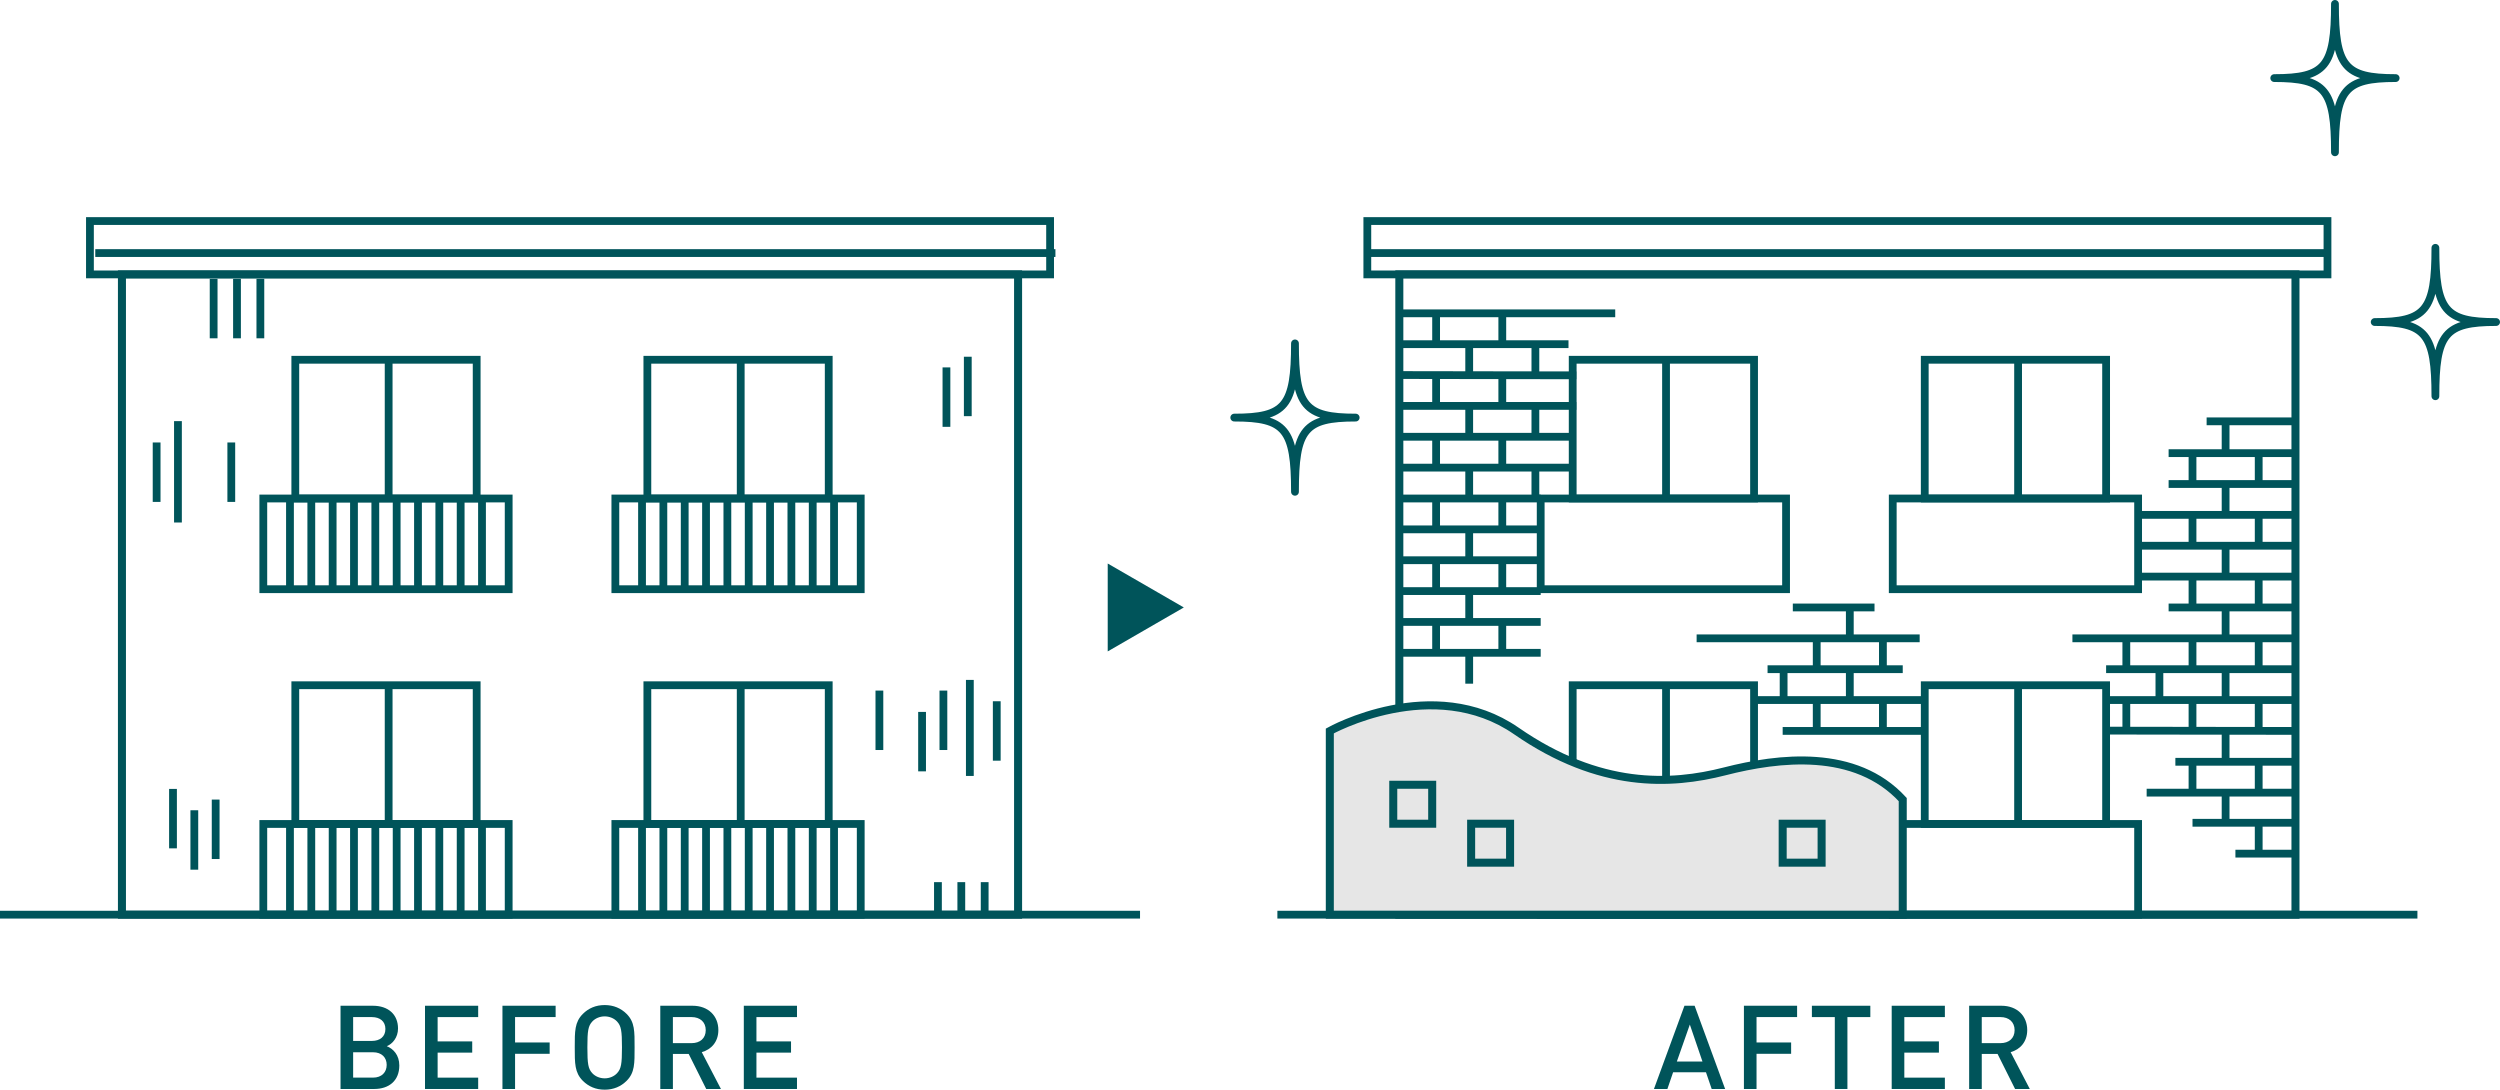 <?xml version="1.0" encoding="UTF-8"?><svg xmlns="http://www.w3.org/2000/svg" viewBox="0 0 331.918 144.674"><g id="a"/><g id="b"><g id="c"><g><g><rect x="11.941" y="29.347" width="127.477" height="7.084" style="fill:none; stroke:#00545a; stroke-miterlimit:10; stroke-width:1.034px;"/><line x1="12.649" y1="33.598" x2="140.126" y2="33.598" style="fill:none; stroke:#00545a; stroke-miterlimit:10; stroke-width:1.034px;"/><rect x="16.19" y="36.431" width="118.978" height="85.007" style="fill:none; stroke:#00545a; stroke-miterlimit:10; stroke-width:1.065px;"/><rect x="34.958" y="66.184" width="32.577" height="12.043" style="fill:none; stroke:#00545a; stroke-miterlimit:10; stroke-width:1.034px;"/><g><line x1="63.994" y1="66.184" x2="63.994" y2="78.226" style="fill:none; stroke:#00545a; stroke-miterlimit:10; stroke-width:1.034px;"/><line x1="61.161" y1="66.184" x2="61.161" y2="78.226" style="fill:none; stroke:#00545a; stroke-miterlimit:10; stroke-width:1.034px;"/><line x1="58.328" y1="66.184" x2="58.328" y2="78.226" style="fill:none; stroke:#00545a; stroke-miterlimit:10; stroke-width:1.034px;"/><line x1="55.495" y1="66.184" x2="55.495" y2="78.226" style="fill:none; stroke:#00545a; stroke-miterlimit:10; stroke-width:1.034px;"/><line x1="52.663" y1="66.184" x2="52.663" y2="78.226" style="fill:none; stroke:#00545a; stroke-miterlimit:10; stroke-width:1.034px;"/><line x1="49.83" y1="66.184" x2="49.83" y2="78.226" style="fill:none; stroke:#00545a; stroke-miterlimit:10; stroke-width:1.034px;"/><line x1="46.997" y1="66.184" x2="46.997" y2="78.226" style="fill:none; stroke:#00545a; stroke-miterlimit:10; stroke-width:1.034px;"/><line x1="44.164" y1="66.184" x2="44.164" y2="78.226" style="fill:none; stroke:#00545a; stroke-miterlimit:10; stroke-width:1.034px;"/><line x1="41.331" y1="66.184" x2="41.331" y2="78.226" style="fill:none; stroke:#00545a; stroke-miterlimit:10; stroke-width:1.034px;"/><line x1="38.499" y1="66.184" x2="38.499" y2="78.226" style="fill:none; stroke:#00545a; stroke-miterlimit:10; stroke-width:1.034px;"/></g><g><line x1="110.735" y1="66.184" x2="110.735" y2="78.226" style="fill:none; stroke:#00545a; stroke-miterlimit:10; stroke-width:1.034px;"/><line x1="107.903" y1="66.184" x2="107.903" y2="78.226" style="fill:none; stroke:#00545a; stroke-miterlimit:10; stroke-width:1.034px;"/><line x1="105.07" y1="66.184" x2="105.07" y2="78.226" style="fill:none; stroke:#00545a; stroke-miterlimit:10; stroke-width:1.034px;"/><line x1="102.237" y1="66.184" x2="102.237" y2="78.226" style="fill:none; stroke:#00545a; stroke-miterlimit:10; stroke-width:1.034px;"/><line x1="99.404" y1="66.184" x2="99.404" y2="78.226" style="fill:none; stroke:#00545a; stroke-miterlimit:10; stroke-width:1.034px;"/><line x1="96.571" y1="66.184" x2="96.571" y2="78.226" style="fill:none; stroke:#00545a; stroke-miterlimit:10; stroke-width:1.034px;"/><line x1="93.738" y1="66.184" x2="93.738" y2="78.226" style="fill:none; stroke:#00545a; stroke-miterlimit:10; stroke-width:1.034px;"/><line x1="90.906" y1="66.184" x2="90.906" y2="78.226" style="fill:none; stroke:#00545a; stroke-miterlimit:10; stroke-width:1.034px;"/><line x1="88.073" y1="66.184" x2="88.073" y2="78.226" style="fill:none; stroke:#00545a; stroke-miterlimit:10; stroke-width:1.034px;"/><line x1="85.24" y1="66.184" x2="85.24" y2="78.226" style="fill:none; stroke:#00545a; stroke-miterlimit:10; stroke-width:1.034px;"/></g><g><line x1="63.994" y1="109.396" x2="63.994" y2="121.438" style="fill:none; stroke:#00545a; stroke-miterlimit:10; stroke-width:1.034px;"/><line x1="61.161" y1="109.396" x2="61.161" y2="121.438" style="fill:none; stroke:#00545a; stroke-miterlimit:10; stroke-width:1.034px;"/><line x1="58.328" y1="109.396" x2="58.328" y2="121.438" style="fill:none; stroke:#00545a; stroke-miterlimit:10; stroke-width:1.034px;"/><line x1="55.495" y1="109.396" x2="55.495" y2="121.438" style="fill:none; stroke:#00545a; stroke-miterlimit:10; stroke-width:1.034px;"/><line x1="52.663" y1="109.396" x2="52.663" y2="121.438" style="fill:none; stroke:#00545a; stroke-miterlimit:10; stroke-width:1.034px;"/><line x1="49.83" y1="109.396" x2="49.83" y2="121.438" style="fill:none; stroke:#00545a; stroke-miterlimit:10; stroke-width:1.034px;"/><line x1="46.997" y1="109.396" x2="46.997" y2="121.438" style="fill:none; stroke:#00545a; stroke-miterlimit:10; stroke-width:1.034px;"/><line x1="44.164" y1="109.396" x2="44.164" y2="121.438" style="fill:none; stroke:#00545a; stroke-miterlimit:10; stroke-width:1.034px;"/><line x1="41.331" y1="109.396" x2="41.331" y2="121.438" style="fill:none; stroke:#00545a; stroke-miterlimit:10; stroke-width:1.034px;"/><line x1="38.499" y1="109.396" x2="38.499" y2="121.438" style="fill:none; stroke:#00545a; stroke-miterlimit:10; stroke-width:1.034px;"/></g><g><line x1="110.735" y1="109.396" x2="110.735" y2="121.438" style="fill:none; stroke:#00545a; stroke-miterlimit:10; stroke-width:1.034px;"/><line x1="107.903" y1="109.396" x2="107.903" y2="121.438" style="fill:none; stroke:#00545a; stroke-miterlimit:10; stroke-width:1.034px;"/><line x1="105.07" y1="109.396" x2="105.07" y2="121.438" style="fill:none; stroke:#00545a; stroke-miterlimit:10; stroke-width:1.034px;"/><line x1="102.237" y1="109.396" x2="102.237" y2="121.438" style="fill:none; stroke:#00545a; stroke-miterlimit:10; stroke-width:1.034px;"/><line x1="99.404" y1="109.396" x2="99.404" y2="121.438" style="fill:none; stroke:#00545a; stroke-miterlimit:10; stroke-width:1.034px;"/><line x1="96.571" y1="109.396" x2="96.571" y2="121.438" style="fill:none; stroke:#00545a; stroke-miterlimit:10; stroke-width:1.034px;"/><line x1="93.738" y1="109.396" x2="93.738" y2="121.438" style="fill:none; stroke:#00545a; stroke-miterlimit:10; stroke-width:1.034px;"/><line x1="90.906" y1="109.396" x2="90.906" y2="121.438" style="fill:none; stroke:#00545a; stroke-miterlimit:10; stroke-width:1.034px;"/><line x1="88.073" y1="109.396" x2="88.073" y2="121.438" style="fill:none; stroke:#00545a; stroke-miterlimit:10; stroke-width:1.034px;"/><line x1="85.24" y1="109.396" x2="85.24" y2="121.438" style="fill:none; stroke:#00545a; stroke-miterlimit:10; stroke-width:1.034px;"/></g><rect x="39.207" y="47.765" width="24.079" height="18.418" style="fill:none; stroke:#00545a; stroke-miterlimit:10; stroke-width:1.034px;"/><line x1="51.6" y1="47.765" x2="51.6" y2="66.184" style="fill:none; stroke:#00545a; stroke-miterlimit:10; stroke-width:1.034px;"/><rect x="81.699" y="66.184" width="32.577" height="12.043" style="fill:none; stroke:#00545a; stroke-miterlimit:10; stroke-width:1.034px;"/><rect x="85.948" y="47.765" width="24.079" height="18.418" style="fill:none; stroke:#00545a; stroke-miterlimit:10; stroke-width:1.034px;"/><line x1="98.342" y1="47.765" x2="98.342" y2="66.184" style="fill:none; stroke:#00545a; stroke-miterlimit:10; stroke-width:1.034px;"/><g><rect x="34.958" y="109.396" width="32.577" height="12.043" style="fill:none; stroke:#00545a; stroke-miterlimit:10; stroke-width:1.034px;"/><rect x="39.207" y="90.977" width="24.079" height="18.418" style="fill:none; stroke:#00545a; stroke-miterlimit:10; stroke-width:1.034px;"/><line x1="51.6" y1="90.977" x2="51.6" y2="109.396" style="fill:none; stroke:#00545a; stroke-miterlimit:10; stroke-width:1.034px;"/></g><g><rect x="81.699" y="109.396" width="32.577" height="12.043" style="fill:none; stroke:#00545a; stroke-miterlimit:10; stroke-width:1.034px;"/><rect x="85.948" y="90.977" width="24.079" height="18.418" style="fill:none; stroke:#00545a; stroke-miterlimit:10; stroke-width:1.034px;"/><line x1="98.342" y1="90.977" x2="98.342" y2="109.396" style="fill:none; stroke:#00545a; stroke-miterlimit:10; stroke-width:1.034px;"/></g><line x1="30.708" y1="58.746" x2="30.708" y2="66.637" style="fill:none; stroke:#00545a; stroke-miterlimit:10; stroke-width:1.034px;"/><line x1="23.626" y1="55.912" x2="23.626" y2="69.371" style="fill:none; stroke:#00545a; stroke-miterlimit:10; stroke-width:1.034px;"/><line x1="132.336" y1="93.103" x2="132.336" y2="100.994" style="fill:none; stroke:#00545a; stroke-miterlimit:10; stroke-width:1.034px;"/><line x1="128.764" y1="90.269" x2="128.764" y2="103.02" style="fill:none; stroke:#00545a; stroke-miterlimit:10; stroke-width:1.034px;"/><line x1="125.253" y1="91.686" x2="125.253" y2="99.577" style="fill:none; stroke:#00545a; stroke-miterlimit:10; stroke-width:1.034px;"/><line x1="20.794" y1="58.746" x2="20.794" y2="66.637" style="fill:none; stroke:#00545a; stroke-miterlimit:10; stroke-width:1.034px;"/><line x1="122.421" y1="94.519" x2="122.421" y2="102.41" style="fill:none; stroke:#00545a; stroke-miterlimit:10; stroke-width:1.034px;"/><line x1="116.755" y1="91.686" x2="116.755" y2="99.577" style="fill:none; stroke:#00545a; stroke-miterlimit:10; stroke-width:1.034px;"/><line x1="22.968" y1="112.633" x2="22.968" y2="104.742" style="fill:none; stroke:#00545a; stroke-miterlimit:10; stroke-width:1.034px;"/><line x1="25.8" y1="115.466" x2="25.8" y2="107.575" style="fill:none; stroke:#00545a; stroke-miterlimit:10; stroke-width:1.034px;"/><line x1="28.633" y1="114.049" x2="28.633" y2="106.158" style="fill:none; stroke:#00545a; stroke-miterlimit:10; stroke-width:1.034px;"/><line x1="128.49" y1="47.362" x2="128.49" y2="55.253" style="fill:none; stroke:#00545a; stroke-miterlimit:10; stroke-width:1.034px;"/><line x1="125.657" y1="48.779" x2="125.657" y2="56.67" style="fill:none; stroke:#00545a; stroke-miterlimit:10; stroke-width:1.034px;"/><line y1="121.438" x2="151.359" y2="121.438" style="fill:none; stroke:#00545a; stroke-miterlimit:10; stroke-width:1.034px;"/><line x1="28.364" y1="37.025" x2="28.364" y2="44.916" style="fill:none; stroke:#00545a; stroke-miterlimit:10; stroke-width:1.034px;"/><line x1="31.466" y1="37.025" x2="31.466" y2="44.916" style="fill:none; stroke:#00545a; stroke-miterlimit:10; stroke-width:1.034px;"/><line x1="34.568" y1="37.025" x2="34.568" y2="44.916" style="fill:none; stroke:#00545a; stroke-miterlimit:10; stroke-width:1.034px;"/><line x1="124.528" y1="117.12" x2="124.528" y2="121.455" style="fill:none; stroke:#00545a; stroke-miterlimit:10; stroke-width:1.034px;"/><line x1="127.63" y1="117.12" x2="127.63" y2="121.455" style="fill:none; stroke:#00545a; stroke-miterlimit:10; stroke-width:1.034px;"/><line x1="130.732" y1="117.12" x2="130.732" y2="121.455" style="fill:none; stroke:#00545a; stroke-miterlimit:10; stroke-width:1.034px;"/></g><g><path d="M49.68,144.58h-4.469v-11.05h4.298c2.048,0,3.336,1.163,3.336,3.026,0,1.195-.744,2.049-1.49,2.344,.853,.341,1.661,1.164,1.661,2.561,0,2.033-1.381,3.12-3.336,3.12Zm-.311-9.545h-2.483v3.166h2.483c1.071,0,1.8-.559,1.8-1.583,0-1.024-.73-1.582-1.8-1.582Zm.155,4.672h-2.638v3.367h2.638c1.163,0,1.815-.714,1.815-1.692s-.652-1.676-1.815-1.676Z" style="fill:#00545a;"/><path d="M56.426,144.58v-11.05h7.06v1.506h-5.384v3.228h4.593v1.49h-4.593v3.321h5.384v1.506h-7.06Z" style="fill:#00545a;"/><path d="M68.384,135.036v3.367h4.593v1.506h-4.593v4.672h-1.675v-11.05h7.06v1.506h-5.384Z" style="fill:#00545a;"/><path d="M83.198,143.494c-.76,.761-1.737,1.18-2.917,1.18-1.179,0-2.14-.419-2.901-1.18-1.085-1.086-1.071-2.312-1.071-4.438s-.015-3.353,1.071-4.439c.761-.76,1.723-1.179,2.901-1.179,1.18,0,2.157,.419,2.917,1.179,1.086,1.087,1.055,2.313,1.055,4.439s.031,3.353-1.055,4.438Zm-1.272-7.869c-.387-.419-.993-.683-1.645-.683-.651,0-1.257,.264-1.644,.683-.544,.59-.652,1.211-.652,3.43s.108,2.84,.652,3.43c.387,.419,.993,.683,1.644,.683,.652,0,1.258-.264,1.645-.683,.543-.59,.652-1.211,.652-3.43s-.109-2.84-.652-3.43Z" style="fill:#00545a;"/><path d="M93.761,144.58l-2.327-4.656h-2.095v4.656h-1.675v-11.05h4.282c2.095,0,3.429,1.35,3.429,3.228,0,1.583-.962,2.592-2.203,2.934l2.545,4.889h-1.955Zm-1.94-9.545h-2.483v3.461h2.483c1.117,0,1.878-.636,1.878-1.723s-.761-1.738-1.878-1.738Z" style="fill:#00545a;"/><path d="M98.754,144.58v-11.05h7.06v1.506h-5.384v3.228h4.593v1.49h-4.593v3.321h5.384v1.506h-7.06Z" style="fill:#00545a;"/></g><g><rect x="181.536" y="29.347" width="127.477" height="7.084" style="fill:none; stroke:#00545a; stroke-miterlimit:10; stroke-width:1.034px;"/><line x1="181.536" y1="33.598" x2="309.013" y2="33.598" style="fill:none; stroke:#00545a; stroke-miterlimit:10; stroke-width:1.034px;"/><rect x="185.785" y="36.431" width="118.978" height="85.007" style="fill:none; stroke:#00545a; stroke-miterlimit:10; stroke-width:1.065px;"/><rect x="204.553" y="66.184" width="32.577" height="12.043" style="fill:none; stroke:#00545a; stroke-miterlimit:10; stroke-width:1.034px;"/><rect x="208.802" y="47.765" width="24.079" height="18.418" style="fill:none; stroke:#00545a; stroke-miterlimit:10; stroke-width:1.034px;"/><line x1="221.195" y1="47.765" x2="221.195" y2="66.184" style="fill:none; stroke:#00545a; stroke-miterlimit:10; stroke-width:1.034px;"/><rect x="251.294" y="66.184" width="32.577" height="12.043" style="fill:none; stroke:#00545a; stroke-miterlimit:10; stroke-width:1.034px;"/><rect x="255.543" y="47.765" width="24.079" height="18.418" style="fill:none; stroke:#00545a; stroke-miterlimit:10; stroke-width:1.034px;"/><line x1="267.937" y1="47.765" x2="267.937" y2="66.184" style="fill:none; stroke:#00545a; stroke-miterlimit:10; stroke-width:1.034px;"/><g><rect x="204.553" y="109.396" width="32.577" height="12.043" style="fill:none; stroke:#00545a; stroke-miterlimit:10; stroke-width:1.034px;"/><rect x="208.802" y="90.977" width="24.079" height="18.418" style="fill:none; stroke:#00545a; stroke-miterlimit:10; stroke-width:1.034px;"/><line x1="221.195" y1="90.977" x2="221.195" y2="109.396" style="fill:none; stroke:#00545a; stroke-miterlimit:10; stroke-width:1.034px;"/></g><g><rect x="251.294" y="109.396" width="32.577" height="12.043" style="fill:none; stroke:#00545a; stroke-miterlimit:10; stroke-width:1.034px;"/><rect x="255.543" y="90.977" width="24.079" height="18.418" style="fill:none; stroke:#00545a; stroke-miterlimit:10; stroke-width:1.034px;"/><line x1="267.937" y1="90.977" x2="267.937" y2="109.396" style="fill:none; stroke:#00545a; stroke-miterlimit:10; stroke-width:1.034px;"/></g><line x1="169.595" y1="121.438" x2="320.954" y2="121.438" style="fill:none; stroke:#00545a; stroke-miterlimit:10; stroke-width:1.034px;"/><g><path d="M176.556,97.048s13.706-7.66,24.765,0c11.059,7.66,20.498,7.202,27.67,5.362,7.172-1.839,17.339-3.076,23.63,3.748v15.28h-76.065v-24.39Z" style="fill:#e6e6e6; stroke:#00545a; stroke-miterlimit:10; stroke-width:1.065px;"/><rect x="184.979" y="104.191" width="5.17" height="5.172" style="fill:none; stroke:#00545a; stroke-miterlimit:10; stroke-width:1.065px;"/><rect x="195.319" y="109.363" width="5.17" height="5.172" style="fill:none; stroke:#00545a; stroke-miterlimit:10; stroke-width:1.065px;"/><rect x="236.68" y="109.363" width="5.17" height="5.172" style="fill:none; stroke:#00545a; stroke-miterlimit:10; stroke-width:1.065px;"/></g></g><g><path d="M227.256,144.58l-.76-2.22h-4.361l-.76,2.22h-1.785l4.05-11.05h1.35l4.05,11.05h-1.785Zm-2.901-8.551l-1.723,4.904h3.398l-1.675-4.904Z" style="fill:#00545a;"/><path d="M233.21,135.036v3.367h4.593v1.506h-4.593v4.672h-1.675v-11.05h7.06v1.506h-5.384Z" style="fill:#00545a;"/><path d="M245.277,135.036v9.545h-1.675v-9.545h-3.042v-1.506h7.759v1.506h-3.041Z" style="fill:#00545a;"/><path d="M251.155,144.58v-11.05h7.06v1.506h-5.384v3.228h4.593v1.49h-4.593v3.321h5.384v1.506h-7.06Z" style="fill:#00545a;"/><path d="M267.536,144.58l-2.328-4.656h-2.094v4.656h-1.675v-11.05h4.282c2.095,0,3.429,1.35,3.429,3.228,0,1.583-.963,2.592-2.203,2.934l2.545,4.889h-1.955Zm-1.94-9.545h-2.483v3.461h2.483c1.117,0,1.878-.636,1.878-1.723s-.761-1.738-1.878-1.738Z" style="fill:#00545a;"/></g><polygon points="157.173 80.651 147.068 74.816 147.068 86.487 157.173 80.651" style="fill:#00545a;"/><g><line x1="185.785" y1="41.598" x2="214.449" y2="41.598" style="fill:none; stroke:#00545a; stroke-miterlimit:10; stroke-width:1.034px;"/><line x1="185.785" y1="45.695" x2="208.245" y2="45.695" style="fill:none; stroke:#00545a; stroke-miterlimit:10; stroke-width:1.034px;"/><line x1="185.785" y1="49.793" x2="209.279" y2="49.832" style="fill:none; stroke:#00545a; stroke-miterlimit:10; stroke-width:1.034px;"/><line x1="185.785" y1="53.891" x2="209.279" y2="53.891" style="fill:none; stroke:#00545a; stroke-miterlimit:10; stroke-width:1.034px;"/><line x1="185.785" y1="57.988" x2="208.689" y2="57.988" style="fill:none; stroke:#00545a; stroke-miterlimit:10; stroke-width:1.034px;"/><line x1="185.785" y1="62.086" x2="208.689" y2="62.086" style="fill:none; stroke:#00545a; stroke-miterlimit:10; stroke-width:1.034px;"/><line x1="185.785" y1="66.184" x2="204.553" y2="66.184" style="fill:none; stroke:#00545a; stroke-miterlimit:10; stroke-width:1.034px;"/><line x1="185.785" y1="70.281" x2="204.553" y2="70.281" style="fill:none; stroke:#00545a; stroke-miterlimit:10; stroke-width:1.034px;"/><line x1="185.785" y1="74.379" x2="204.553" y2="74.379" style="fill:none; stroke:#00545a; stroke-miterlimit:10; stroke-width:1.034px;"/><line x1="185.785" y1="78.477" x2="204.553" y2="78.477" style="fill:none; stroke:#00545a; stroke-miterlimit:10; stroke-width:1.034px;"/><line x1="185.785" y1="82.574" x2="204.553" y2="82.574" style="fill:none; stroke:#00545a; stroke-miterlimit:10; stroke-width:1.034px;"/><line x1="185.785" y1="86.672" x2="204.553" y2="86.672" style="fill:none; stroke:#00545a; stroke-miterlimit:10; stroke-width:1.034px;"/><line x1="190.668" y1="41.598" x2="190.668" y2="45.695" style="fill:none; stroke:#00545a; stroke-miterlimit:10; stroke-width:1.034px;"/><line x1="199.455" y1="41.598" x2="199.455" y2="45.695" style="fill:none; stroke:#00545a; stroke-miterlimit:10; stroke-width:1.034px;"/><line x1="195.062" y1="45.735" x2="195.062" y2="49.832" style="fill:none; stroke:#00545a; stroke-miterlimit:10; stroke-width:1.034px;"/><line x1="190.668" y1="49.793" x2="190.668" y2="53.891" style="fill:none; stroke:#00545a; stroke-miterlimit:10; stroke-width:1.034px;"/><line x1="199.455" y1="49.793" x2="199.455" y2="53.891" style="fill:none; stroke:#00545a; stroke-miterlimit:10; stroke-width:1.034px;"/><line x1="195.062" y1="53.891" x2="195.062" y2="57.988" style="fill:none; stroke:#00545a; stroke-miterlimit:10; stroke-width:1.034px;"/><line x1="190.668" y1="57.988" x2="190.668" y2="62.086" style="fill:none; stroke:#00545a; stroke-miterlimit:10; stroke-width:1.034px;"/><line x1="199.455" y1="57.988" x2="199.455" y2="62.086" style="fill:none; stroke:#00545a; stroke-miterlimit:10; stroke-width:1.034px;"/><line x1="195.062" y1="62.086" x2="195.062" y2="66.184" style="fill:none; stroke:#00545a; stroke-miterlimit:10; stroke-width:1.034px;"/><line x1="190.668" y1="66.184" x2="190.668" y2="70.281" style="fill:none; stroke:#00545a; stroke-miterlimit:10; stroke-width:1.034px;"/><line x1="199.455" y1="66.184" x2="199.455" y2="70.281" style="fill:none; stroke:#00545a; stroke-miterlimit:10; stroke-width:1.034px;"/><line x1="195.062" y1="70.281" x2="195.062" y2="74.379" style="fill:none; stroke:#00545a; stroke-miterlimit:10; stroke-width:1.034px;"/><line x1="190.668" y1="74.379" x2="190.668" y2="78.477" style="fill:none; stroke:#00545a; stroke-miterlimit:10; stroke-width:1.034px;"/><line x1="199.455" y1="74.379" x2="199.455" y2="78.477" style="fill:none; stroke:#00545a; stroke-miterlimit:10; stroke-width:1.034px;"/><line x1="195.062" y1="78.477" x2="195.062" y2="82.574" style="fill:none; stroke:#00545a; stroke-miterlimit:10; stroke-width:1.034px;"/><line x1="190.668" y1="82.574" x2="190.668" y2="86.672" style="fill:none; stroke:#00545a; stroke-miterlimit:10; stroke-width:1.034px;"/><line x1="199.455" y1="82.574" x2="199.455" y2="86.672" style="fill:none; stroke:#00545a; stroke-miterlimit:10; stroke-width:1.034px;"/><line x1="195.062" y1="86.672" x2="195.062" y2="90.77" style="fill:none; stroke:#00545a; stroke-miterlimit:10; stroke-width:1.034px;"/><line x1="203.849" y1="53.891" x2="203.849" y2="57.988" style="fill:none; stroke:#00545a; stroke-miterlimit:10; stroke-width:1.034px;"/><line x1="203.849" y1="45.651" x2="203.849" y2="49.749" style="fill:none; stroke:#00545a; stroke-miterlimit:10; stroke-width:1.034px;"/><line x1="203.849" y1="61.933" x2="203.849" y2="66.031" style="fill:none; stroke:#00545a; stroke-miterlimit:10; stroke-width:1.034px;"/></g><g><line x1="304.763" y1="105.237" x2="285.005" y2="105.237" style="fill:none; stroke:#00545a; stroke-miterlimit:10; stroke-width:1.034px;"/><line x1="304.763" y1="101.14" x2="288.818" y2="101.14" style="fill:none; stroke:#00545a; stroke-miterlimit:10; stroke-width:1.034px;"/><line x1="304.763" y1="97.042" x2="279.622" y2="97.003" style="fill:none; stroke:#00545a; stroke-miterlimit:10; stroke-width:1.034px;"/><line x1="304.763" y1="92.944" x2="279.622" y2="92.944" style="fill:none; stroke:#00545a; stroke-miterlimit:10; stroke-width:1.034px;"/><line x1="304.763" y1="88.847" x2="279.622" y2="88.847" style="fill:none; stroke:#00545a; stroke-miterlimit:10; stroke-width:1.034px;"/><line x1="304.763" y1="84.749" x2="275.149" y2="84.749" style="fill:none; stroke:#00545a; stroke-miterlimit:10; stroke-width:1.034px;"/><line x1="304.763" y1="80.651" x2="287.921" y2="80.651" style="fill:none; stroke:#00545a; stroke-miterlimit:10; stroke-width:1.034px;"/><line x1="304.763" y1="76.554" x2="283.871" y2="76.554" style="fill:none; stroke:#00545a; stroke-miterlimit:10; stroke-width:1.034px;"/><line x1="304.763" y1="72.456" x2="283.871" y2="72.456" style="fill:none; stroke:#00545a; stroke-miterlimit:10; stroke-width:1.034px;"/><line x1="304.763" y1="68.358" x2="283.871" y2="68.358" style="fill:none; stroke:#00545a; stroke-miterlimit:10; stroke-width:1.034px;"/><line x1="304.763" y1="64.261" x2="287.921" y2="64.261" style="fill:none; stroke:#00545a; stroke-miterlimit:10; stroke-width:1.034px;"/><line x1="304.763" y1="60.163" x2="287.921" y2="60.163" style="fill:none; stroke:#00545a; stroke-miterlimit:10; stroke-width:1.034px;"/><line x1="299.881" y1="105.237" x2="299.881" y2="101.14" style="fill:none; stroke:#00545a; stroke-miterlimit:10; stroke-width:1.034px;"/><line x1="291.093" y1="105.237" x2="291.093" y2="101.14" style="fill:none; stroke:#00545a; stroke-miterlimit:10; stroke-width:1.034px;"/><line x1="304.763" y1="113.336" x2="296.79" y2="113.336" style="fill:none; stroke:#00545a; stroke-miterlimit:10; stroke-width:1.034px;"/><line x1="299.881" y1="113.336" x2="299.881" y2="109.238" style="fill:none; stroke:#00545a; stroke-miterlimit:10; stroke-width:1.034px;"/><line x1="295.487" y1="101.1" x2="295.487" y2="97.003" style="fill:none; stroke:#00545a; stroke-miterlimit:10; stroke-width:1.034px;"/><line x1="299.881" y1="97.042" x2="299.881" y2="92.944" style="fill:none; stroke:#00545a; stroke-miterlimit:10; stroke-width:1.034px;"/><line x1="291.093" y1="97.042" x2="291.093" y2="92.944" style="fill:none; stroke:#00545a; stroke-miterlimit:10; stroke-width:1.034px;"/><line x1="282.306" y1="97.042" x2="282.306" y2="92.944" style="fill:none; stroke:#00545a; stroke-miterlimit:10; stroke-width:1.034px;"/><line x1="295.487" y1="92.944" x2="295.487" y2="88.847" style="fill:none; stroke:#00545a; stroke-miterlimit:10; stroke-width:1.034px;"/><line x1="299.881" y1="88.847" x2="299.881" y2="84.749" style="fill:none; stroke:#00545a; stroke-miterlimit:10; stroke-width:1.034px;"/><line x1="291.093" y1="88.847" x2="291.093" y2="84.749" style="fill:none; stroke:#00545a; stroke-miterlimit:10; stroke-width:1.034px;"/><line x1="295.487" y1="84.749" x2="295.487" y2="80.651" style="fill:none; stroke:#00545a; stroke-miterlimit:10; stroke-width:1.034px;"/><line x1="299.881" y1="80.651" x2="299.881" y2="76.554" style="fill:none; stroke:#00545a; stroke-miterlimit:10; stroke-width:1.034px;"/><line x1="291.093" y1="80.651" x2="291.093" y2="76.554" style="fill:none; stroke:#00545a; stroke-miterlimit:10; stroke-width:1.034px;"/><line x1="295.487" y1="76.554" x2="295.487" y2="72.456" style="fill:none; stroke:#00545a; stroke-miterlimit:10; stroke-width:1.034px;"/><line x1="299.881" y1="72.456" x2="299.881" y2="68.358" style="fill:none; stroke:#00545a; stroke-miterlimit:10; stroke-width:1.034px;"/><line x1="291.093" y1="72.456" x2="291.093" y2="68.358" style="fill:none; stroke:#00545a; stroke-miterlimit:10; stroke-width:1.034px;"/><line x1="295.487" y1="68.358" x2="295.487" y2="64.261" style="fill:none; stroke:#00545a; stroke-miterlimit:10; stroke-width:1.034px;"/><line x1="299.881" y1="64.261" x2="299.881" y2="60.163" style="fill:none; stroke:#00545a; stroke-miterlimit:10; stroke-width:1.034px;"/><line x1="291.093" y1="64.261" x2="291.093" y2="60.163" style="fill:none; stroke:#00545a; stroke-miterlimit:10; stroke-width:1.034px;"/><line x1="295.487" y1="60.163" x2="295.487" y2="56.065" style="fill:none; stroke:#00545a; stroke-miterlimit:10; stroke-width:1.034px;"/><line x1="286.699" y1="92.944" x2="286.699" y2="88.847" style="fill:none; stroke:#00545a; stroke-miterlimit:10; stroke-width:1.034px;"/><line x1="295.487" y1="109.238" x2="295.487" y2="105.14" style="fill:none; stroke:#00545a; stroke-miterlimit:10; stroke-width:1.034px;"/><line x1="304.763" y1="109.238" x2="291.093" y2="109.238" style="fill:none; stroke:#00545a; stroke-miterlimit:10; stroke-width:1.034px;"/><line x1="304.763" y1="55.939" x2="292.967" y2="55.939" style="fill:none; stroke:#00545a; stroke-miterlimit:10; stroke-width:1.034px;"/><line x1="282.306" y1="88.847" x2="282.306" y2="84.749" style="fill:none; stroke:#00545a; stroke-miterlimit:10; stroke-width:1.034px;"/><line x1="255.77" y1="92.944" x2="232.881" y2="92.944" style="fill:none; stroke:#00545a; stroke-miterlimit:10; stroke-width:1.034px;"/><line x1="252.621" y1="88.847" x2="234.674" y2="88.847" style="fill:none; stroke:#00545a; stroke-miterlimit:10; stroke-width:1.034px;"/><line x1="254.87" y1="84.749" x2="225.256" y2="84.749" style="fill:none; stroke:#00545a; stroke-miterlimit:10; stroke-width:1.034px;"/><line x1="248.874" y1="80.651" x2="238.027" y2="80.651" style="fill:none; stroke:#00545a; stroke-miterlimit:10; stroke-width:1.034px;"/><line x1="249.988" y1="97.042" x2="249.988" y2="92.944" style="fill:none; stroke:#00545a; stroke-miterlimit:10; stroke-width:1.034px;"/><line x1="241.2" y1="97.042" x2="241.2" y2="92.944" style="fill:none; stroke:#00545a; stroke-miterlimit:10; stroke-width:1.034px;"/><line x1="245.594" y1="92.944" x2="245.594" y2="88.847" style="fill:none; stroke:#00545a; stroke-miterlimit:10; stroke-width:1.034px;"/><line x1="249.988" y1="88.847" x2="249.988" y2="84.749" style="fill:none; stroke:#00545a; stroke-miterlimit:10; stroke-width:1.034px;"/><line x1="241.2" y1="88.847" x2="241.2" y2="84.749" style="fill:none; stroke:#00545a; stroke-miterlimit:10; stroke-width:1.034px;"/><line x1="245.594" y1="84.749" x2="245.594" y2="80.651" style="fill:none; stroke:#00545a; stroke-miterlimit:10; stroke-width:1.034px;"/><line x1="236.806" y1="92.944" x2="236.806" y2="88.847" style="fill:none; stroke:#00545a; stroke-miterlimit:10; stroke-width:1.034px;"/><line x1="255.77" y1="97.042" x2="236.68" y2="97.042" style="fill:none; stroke:#00545a; stroke-miterlimit:10; stroke-width:1.034px;"/></g><path d="M310.006,20.219c0-8.314-1.258-9.851-8.06-9.851,6.802,0,8.06-1.537,8.06-9.851,0,8.314,1.258,9.851,8.06,9.851-6.802,0-8.06,1.537-8.06,9.851Z" style="fill:none; stroke:#00545a; stroke-linecap:round; stroke-linejoin:round; stroke-width:1.034px;"/><path d="M323.341,52.607c0-8.314-1.258-9.851-8.06-9.851,6.802,0,8.06-1.537,8.06-9.851,0,8.314,1.258,9.851,8.06,9.851-6.802,0-8.06,1.537-8.06,9.851Z" style="fill:none; stroke:#00545a; stroke-linecap:round; stroke-linejoin:round; stroke-width:1.034px;"/><path d="M171.93,65.294c0-8.314-1.258-9.851-8.06-9.851,6.802,0,8.06-1.537,8.06-9.851,0,8.314,1.258,9.851,8.06,9.851-6.802,0-8.06,1.537-8.06,9.851Z" style="fill:none; stroke:#00545a; stroke-linecap:round; stroke-linejoin:round; stroke-width:1.034px;"/></g></g></g></svg>